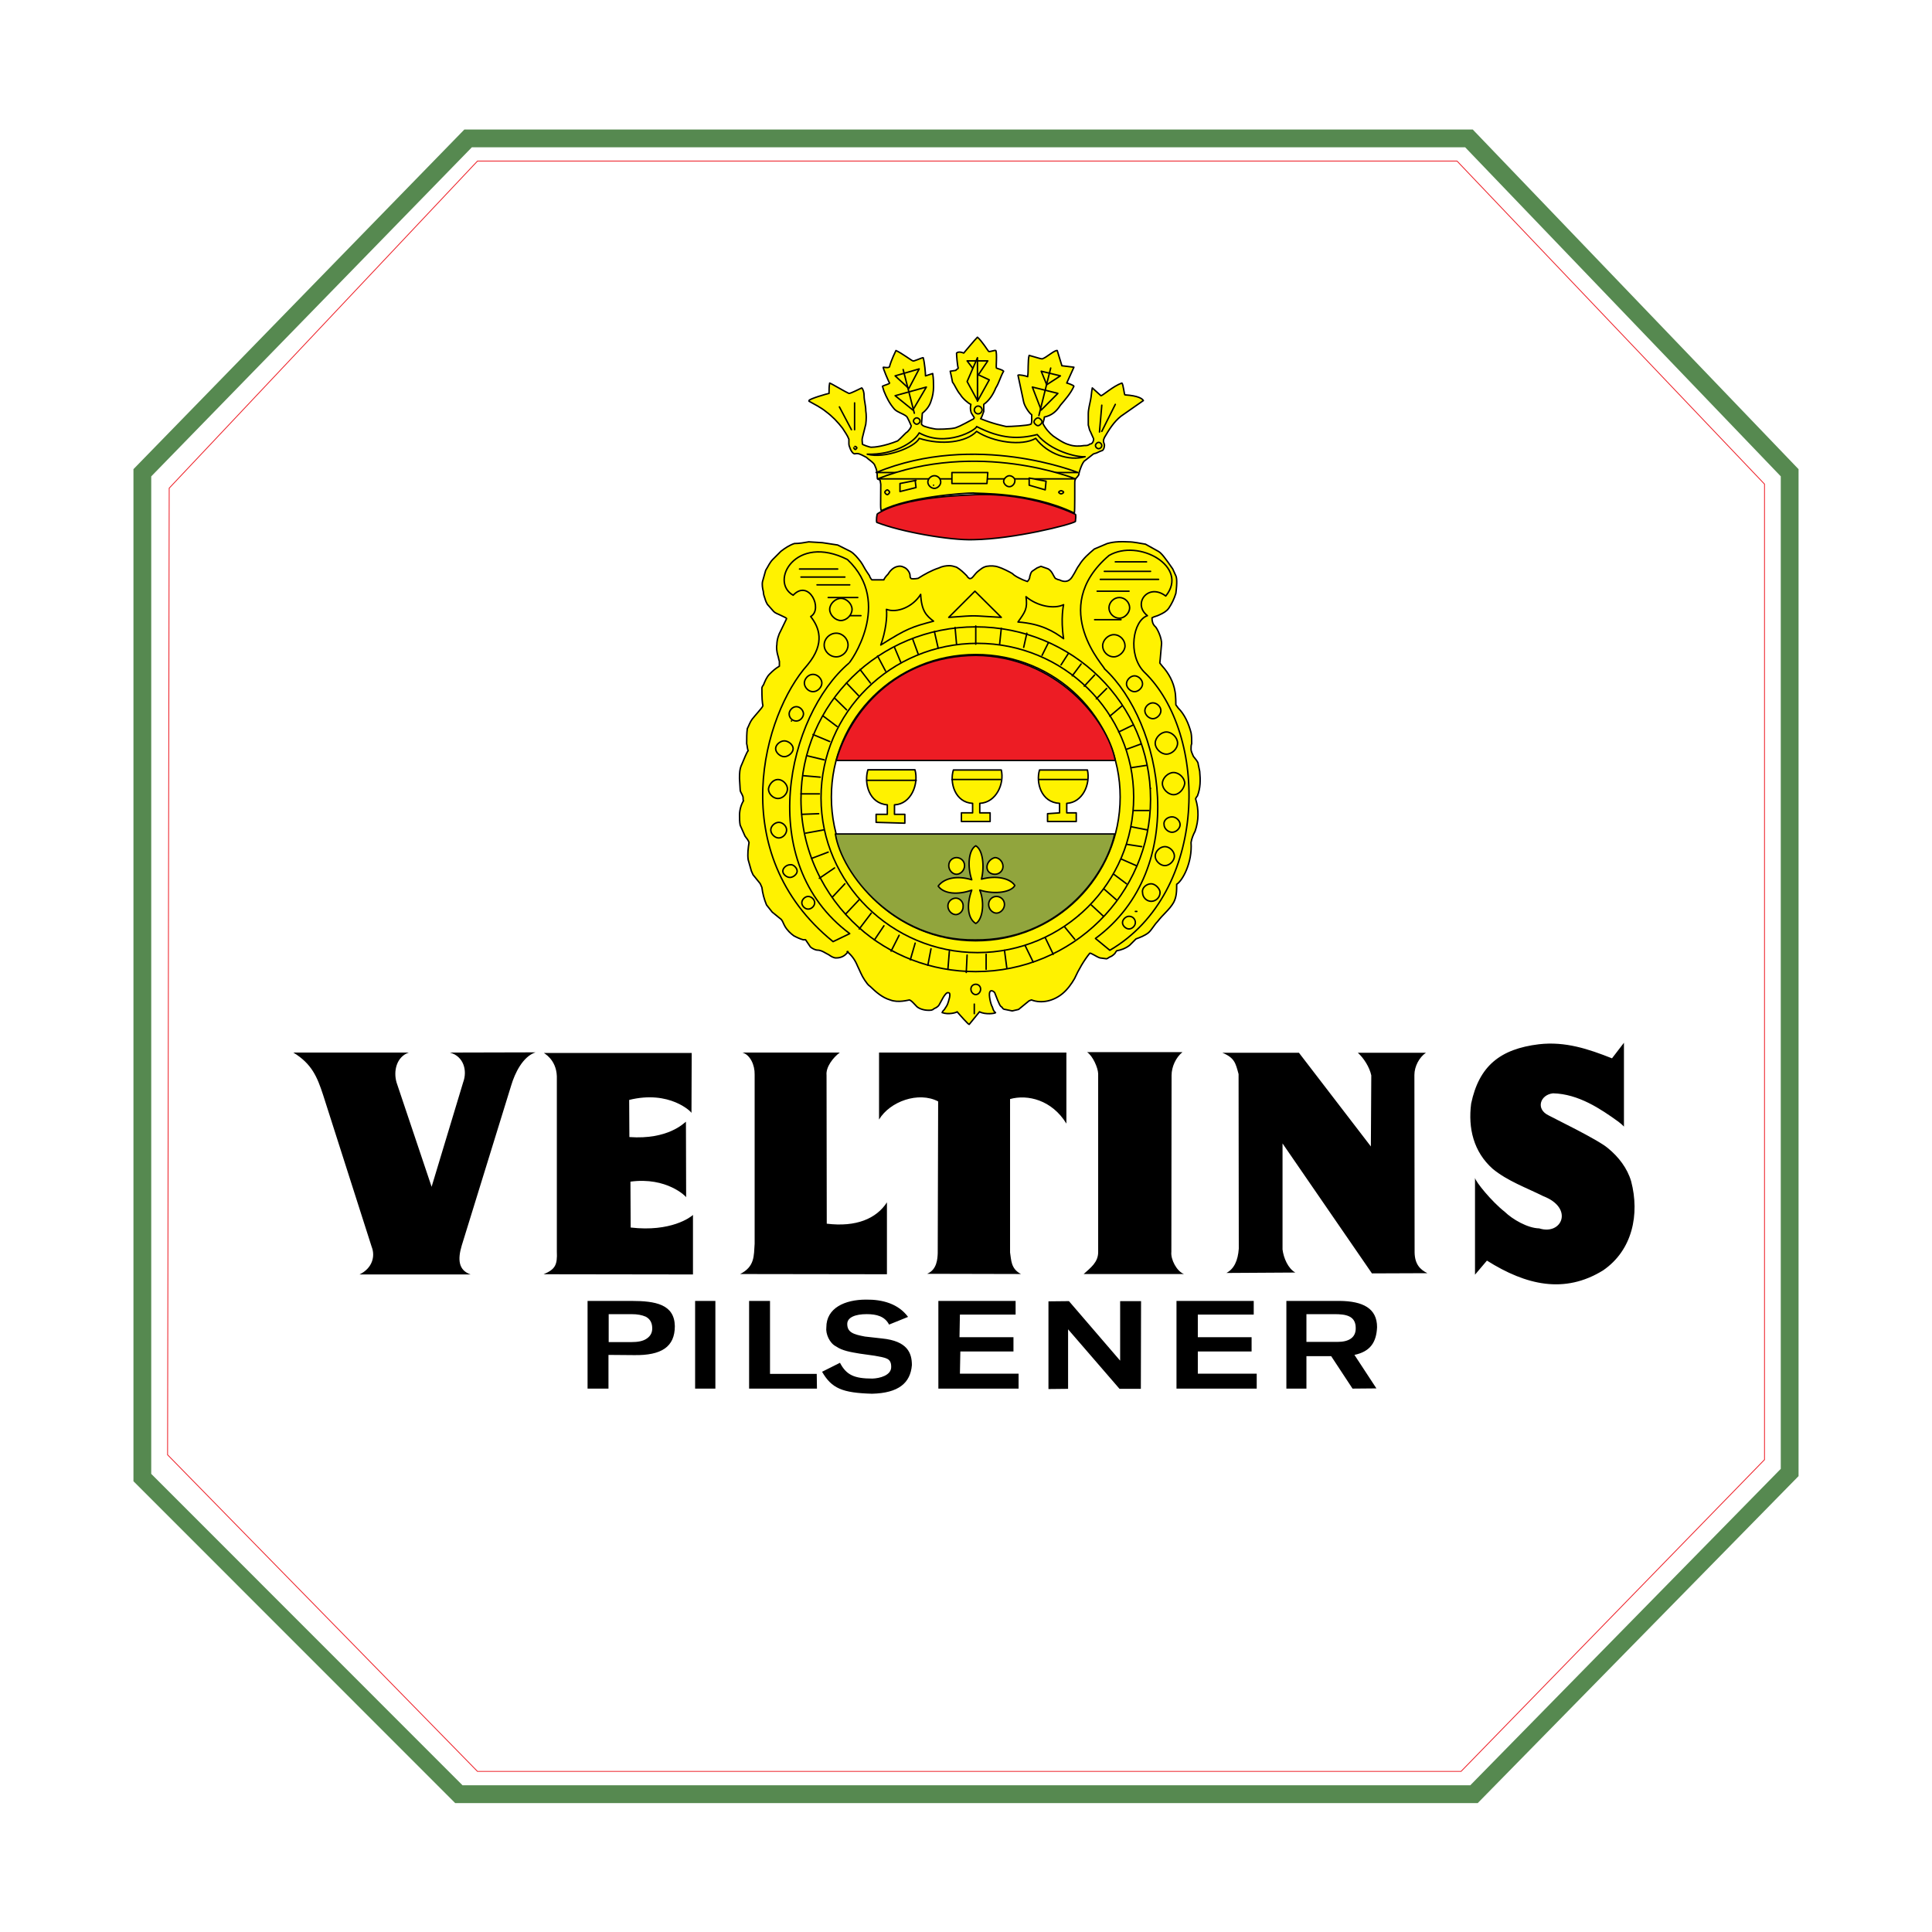 <?xml version="1.0" encoding="utf-8"?>
<!-- Generator: Adobe Illustrator 13.0.0, SVG Export Plug-In . SVG Version: 6.00 Build 14948)  -->
<!DOCTYPE svg PUBLIC "-//W3C//DTD SVG 1.0//EN" "http://www.w3.org/TR/2001/REC-SVG-20010904/DTD/svg10.dtd">
<svg version="1.0" id="Layer_1" xmlns="http://www.w3.org/2000/svg" xmlns:xlink="http://www.w3.org/1999/xlink" x="0px" y="0px"
	 width="192.756px" height="192.756px" viewBox="0 0 192.756 192.756" enable-background="new 0 0 192.756 192.756"
	 xml:space="preserve">
<g>
	<polygon fill-rule="evenodd" clip-rule="evenodd" fill="#FFFFFF" points="0,0 192.756,0 192.756,192.756 0,192.756 0,0 	"/>
	<polygon fill-rule="evenodd" clip-rule="evenodd" fill="#FFFFFF" points="43.422,8.504 149.334,8.504 184.252,43.422 
		184.252,149.334 149.334,184.252 43.422,184.252 8.504,149.334 8.504,43.422 43.422,8.504 	"/>
	
		<polygon fill-rule="evenodd" clip-rule="evenodd" fill="#FFFFFF" stroke="#568950" stroke-width="1.774" stroke-miterlimit="2.613" points="
		46.703,13.809 146.558,13.809 178.555,47.168 178.555,146.91 147.062,179.006 45.779,179.006 14.202,147.415 14.202,47.168 
		46.703,13.809 	"/>
	
		<polygon fill-rule="evenodd" clip-rule="evenodd" fill="#FFFFFF" stroke="#ED1C24" stroke-width="0.081" stroke-miterlimit="2.613" points="
		47.638,16.069 145.369,16.069 176.046,48.299 176.046,145.631 145.771,176.732 47.638,176.732 16.72,145.147 16.881,48.702 
		47.638,16.069 	"/>
	<path fill-rule="evenodd" clip-rule="evenodd" d="M60.708,138.543v-3.364l2.555,0.021c2.746,0.043,4.066-0.83,4.066-2.896
		c-0.042-2.171-1.916-2.512-4.343-2.512h-4.364v6.535v2.215H60.708L60.708,138.543z M60.729,133.901v-2.788h2.236
		c0.66,0,1.064,0.085,1.469,0.255c0.511,0.277,0.639,0.724,0.639,1.171c0,0.362-0.128,0.724-0.532,1.001
		c-0.383,0.276-0.916,0.361-1.575,0.361H60.729L60.729,133.901z M71.374,138.543v-6.536v-2.214h-2.022v6.535v2.215H71.374
		L71.374,138.543z M81.486,137.074h-4.662v-7.281h-2.086v6.535v2.215h6.77L81.486,137.074L81.486,137.074z M82.018,136.861
		c0.958,1.66,2.022,2.107,4.982,2.192c2.64-0.064,3.832-1.064,3.98-2.853c0-1.214-0.447-2.406-2.98-2.661l-1.703-0.191
		c-1.128-0.213-1.767-0.405-1.767-1.257c0-0.659,0.809-0.979,1.937-0.979c0.979,0,1.81,0.213,2.235,1.043l1.895-0.767
		c-0.979-1.319-2.555-1.745-4.194-1.725c-2.108,0-3.96,0.831-3.96,2.768c-0.085,0.639,0.32,1.575,0.958,1.895
		c0.639,0.447,1.49,0.575,2.363,0.724l1.511,0.213c1.128,0.213,1.639,0.234,1.639,1.107c0.021,0.852-1.149,1.149-1.873,1.171
		c-1.788,0-2.597-0.341-3.236-1.575L82.018,136.861L82.018,136.861z M125.383,137.053h-5.876v-2.215h5.365v-1.426h-5.365v-2.257
		h5.578v-1.362h-7.706v6.535v2.215h8.004V137.053L125.383,137.053z M101.625,137.053h-5.854l0.043-2.215h5.3v-1.426h-5.385
		l0.042-2.257h5.557v-1.362h-7.707v6.535v2.215h8.004V137.053L101.625,137.053z M113.823,138.563l0.021-8.749h-2.087v5.939
		l-5.108-5.939l-2.044,0.021v6.535v2.214l1.958-0.021v-5.938l5.131,5.938H113.823L113.823,138.563z M137.325,138.521l-2.192-3.343
		c1.618-0.341,2.192-1.298,2.257-2.767c0-1.874-1.405-2.598-3.747-2.619h-5.301v6.535v2.215h2.001v-3.236h2.47l2.129,3.236
		L137.325,138.521L137.325,138.521z M130.343,133.881v-2.768h2.789c1.128,0,2.129,0.148,2.129,1.384
		c0.021,0.979-0.724,1.384-1.81,1.384H130.343L130.343,133.881z M32.225,109.207l4.854,15.179c0.383,0.958,0.064,2.15-1.213,2.768
		h11.091c-1.235-0.426-1.298-1.512-0.894-2.874l4.939-15.987c0.362-1.214,1.149-2.874,2.427-3.3l-8.537,0.021
		c1.384,0.383,1.746,1.809,1.32,2.959l-3.151,10.432l-3.491-10.39c-0.341-1.128-0.021-2.575,1.213-3.001H29.266
		C31.118,106.142,31.65,107.462,32.225,109.207L32.225,109.207z M69.011,105.056H54.279c-0.085,0,1.213,0.575,1.277,2.32v17.479
		c0.064,1.362-0.17,1.788-1.32,2.277l14.902,0.021v-5.939c-0.213,0.213-2.192,1.725-6.216,1.256l-0.022-4.577
		c3.619-0.489,5.557,1.49,5.557,1.555l-0.021-7.536c-0.192,0.127-1.768,1.81-5.642,1.532l-0.021-3.704
		c4.023-1,6.216,1.192,6.216,1.299L69.011,105.056L69.011,105.056z M74.078,105.014c0.766,0.233,1.235,1.234,1.213,2.192v16.882
		c-0.085,1.213,0.021,2.277-1.448,3.023l14.647,0.021v-7.174c-1.043,1.617-3.066,2.49-6.004,2.129l-0.021-14.817
		c-0.085-0.809,0.66-1.767,1.32-2.256H74.078L74.078,105.014z M87.702,111.698c1.086-1.81,3.938-2.832,5.897-1.81l-0.042,15.136
		c-0.021,0.532-0.064,1.661-1.064,2.064l9.367,0.022c-1.022-0.533-0.958-1.405-1.086-2.15v-15.307
		c1.745-0.489,4.173,0.085,5.62,2.448v-7.089H87.702V111.698L87.702,111.698z M109.565,124.918c0,1.021-0.745,1.555-1.447,2.193
		h10.005c-0.724-0.277-1.341-1.47-1.256-2.215l0.021-17.605c0-0.852,0.426-1.788,1.086-2.32h-9.516
		c0.574,0.383,1.085,1.554,1.106,2.15V124.918L109.565,124.918z M121.955,105.034c1.235,0.512,1.32,1.044,1.618,2.129l0.021,17.414
		c-0.085,1.192-0.469,2.022-1.235,2.427l6.877-0.042c-0.725-0.404-1.171-1.448-1.277-2.3v-10.58l8.92,12.965l5.534-0.021
		c-0.744-0.362-1.256-0.915-1.277-2.064l-0.021-17.712c0-0.853,0.489-1.768,1.149-2.215h-6.791c0.596,0.533,1.171,1.448,1.341,2.257
		l-0.042,7.089l-7.175-9.346H121.955L121.955,105.034z M146.777,110.102c-0.318,2.448,0.234,4.811,2.15,6.514
		c1.469,1.214,3.385,1.895,5.045,2.726c3.088,1.191,1.853,3.938-0.404,3.214c-1.149-0.021-2.66-0.894-3.448-1.66
		c-1.277-1-2.917-3.002-2.959-3.385v9.665l1.191-1.405c3.918,2.47,7.749,3.342,11.581,0.979c2.959-2.022,3.662-5.62,2.811-8.878
		c-0.383-1.319-1.256-2.448-2.32-3.32c-1.022-0.873-5.535-3.045-5.897-3.257c-1.362-0.639-0.852-2.087,0.426-2.215
		c2.533,0.064,4.747,1.555,6.515,2.832c0.17,0.148,0.319,0.234,0.554,0.489v-8.366l-1.192,1.554
		c-2.363-0.937-4.662-1.703-7.281-1.405C149.673,104.651,147.565,106.354,146.777,110.102L146.777,110.102z"/>
	
		<path fill-rule="evenodd" clip-rule="evenodd" fill="#FFF200" stroke="#000000" stroke-width="0.146" stroke-linecap="round" stroke-linejoin="round" stroke-miterlimit="2.613" d="
		M110.471,54.228c0.084,0,0.632-0.253,2.063-0.168c0.632,0,1.285,0.168,1.748,0.231l1.285,0.716
		c0.315,0.169,0.716,0.716,1.432,1.749l0.316,0.695c0.084,0.169,0.147,0.632,0,1.748c-0.169,0.548-0.4,1.032-0.716,1.496
		c-0.232,0.316-0.569,0.484-0.885,0.632c-0.316,0.168-0.548,0.168-0.779,0.316c0,0.316,0.063,0.632,0.315,0.864
		c0.147,0.084,0.717,1.179,0.632,1.811l-0.084,0.948c0,0.084-0.084,0.885-0.084,0.885l0.253,0.316
		c0.632,0.695,1.116,1.58,1.264,2.527c0.084,0.379,0.084,1.264,0.084,1.327l0.231,0.316c0.632,0.632,1.032,1.516,1.285,2.464
		c0.063,0.315,0.063,0.695,0.063,1.095c-0.063,0.169-0.063,0.316-0.063,0.548c0,0.253,0.147,0.484,0.231,0.716
		c0.084,0.084,0.231,0.316,0.315,0.4c0.085,0.147,0.169,0.231,0.169,0.4l0.147,0.695c0.084,0.885,0.084,1.664-0.231,2.464
		c-0.085,0.063-0.085,0.147-0.169,0.232v0.084c0.316,1.011,0.316,2.127-0.062,3.202c-0.169,0.316-0.337,0.716-0.4,1.116
		c0.147,2.043-0.885,3.854-1.433,4.17c0,0.632,0,1.264-0.315,1.832c-0.4,0.695-1.054,1.18-1.602,1.896
		c-0.315,0.316-0.547,0.78-0.884,1.096c-0.4,0.315-0.864,0.484-1.264,0.632l-0.632,0.632c-0.4,0.316-0.885,0.484-1.285,0.547
		c-0.147,0.168-0.147,0.253-0.231,0.316c-0.169,0.168-0.316,0.253-0.484,0.316c-0.147,0.084-0.231,0.168-0.316,0.168l-0.632-0.084
		c-0.315-0.084-0.947-0.548-1.031-0.463c-0.569,0.695-1.117,1.643-1.517,2.527c-0.316,0.548-0.717,1.096-1.201,1.496
		c-0.863,0.716-2.063,1.031-3.096,0.631l-0.231,0.085l-1.054,0.863l-0.632,0.147l-0.716-0.147c-0.147,0-0.231-0.084-0.316-0.231
		c-0.168-0.085-0.231-0.169-0.716-1.433c-0.084-0.147-0.4-0.315-0.484-0.084c-0.147,0.253,0.084,1.264,0.253,1.517
		c0.063,0.231,0.147,0.463,0.315,0.548c0,0.084-1.031,0.231-1.601-0.085l-1.032,1.264c-0.084,0-0.864-0.863-1.201-1.264
		c-0.063,0.085-0.864,0.316-1.496,0.085c0.063-0.169,0.147-0.232,0.232-0.316c0.084-0.169,0.231-0.316,0.316-0.548
		c0.084-0.253,0.4-1.116,0.084-1.116c-0.315-0.147-0.8,1.032-0.969,1.264c-0.063,0.084-0.231,0.231-0.463,0.316
		c-0.168,0.168-0.316,0.168-0.568,0.168c-0.463,0-1.032-0.168-1.264-0.484c-0.231-0.231-0.4-0.463-0.631-0.548
		c-0.084,0-1.117,0.316-1.917,0c-0.8-0.231-1.432-0.8-2.001-1.348c-0.231-0.147-0.379-0.4-0.547-0.632
		c-0.316-0.464-0.484-0.948-0.716-1.411c-0.231-0.568-0.547-1.032-1.032-1.432h0.085c-0.4,0.632-1.032,0.632-1.201,0.632
		c-0.231,0-0.484-0.147-0.716-0.316c-0.316-0.147-0.716-0.463-1.116-0.463c-0.231,0-0.548-0.168-0.716-0.316l-0.484-0.716
		c-0.063,0-0.147,0-0.232,0c-0.315-0.084-0.632-0.231-0.947-0.4c-0.316-0.231-0.653-0.547-0.885-0.948
		c-0.147-0.231-0.231-0.631-0.484-0.779l-0.779-0.632l-0.569-0.716c-0.232-0.547-0.4-1.179-0.463-1.748l-0.168-0.379l-0.716-0.885
		l-0.168-0.379l-0.316-1.116c-0.084-0.547,0-1.179,0.084-1.727c-0.084-0.252-0.232-0.4-0.4-0.632
		c-0.147-0.316-0.315-0.716-0.484-1.095c-0.063-0.316-0.063-0.632-0.063-1.011c0-0.485,0.147-1.032,0.4-1.433
		c-0.084,0,0-0.316-0.084-0.463c-0.084-0.252-0.253-0.4-0.253-0.632L73.78,77.67c0-0.463,0-0.948,0.232-1.411
		c0.168-0.4,0.547-1.348,0.631-1.348c-0.084-0.232-0.084-0.484-0.147-0.716c0-0.547,0-1.032,0.063-1.495
		c0.168-0.316,0.252-0.632,0.484-0.948c0.316-0.4,1.032-1.179,1.032-1.264c0.084-0.084,0-0.232,0-0.316
		c-0.063-0.4-0.063-1.348-0.063-1.496c0-0.084,0.063-0.252,0.147-0.316c0.168-0.4,0.316-0.8,0.632-1.116s0.569-0.547,0.969-0.779
		c0-0.168,0-0.4,0-0.484c-0.084-0.232-0.084-0.4-0.168-0.632c-0.084-0.316-0.147-0.716-0.084-1.032c0-0.463,0.168-1.011,0.4-1.411
		l0.569-1.179c0-0.084-0.253-0.168-0.716-0.4c-0.168-0.084-0.4-0.147-0.568-0.316l-0.632-0.716
		c-0.084-0.147-0.169-0.316-0.232-0.548c-0.084-0.231-0.168-0.463-0.168-0.716c-0.084-0.316-0.147-0.695-0.084-1.011l0.315-1.117
		c0.253-0.4,0.4-0.779,0.716-1.095l0.8-0.801c0.4-0.315,0.885-0.632,1.348-0.779c0.484,0,0.969-0.084,1.432-0.168l1.369,0.084
		l1.517,0.231l1.264,0.632c0.4,0.232,0.716,0.632,1.032,1.032c0.232,0.316,0.4,0.716,0.632,1.032
		c0.084,0.147,0.168,0.231,0.252,0.379c0,0.084,0.147,0.316,0.232,0.4c0.947,0,1.116,0,1.2,0c0-0.084,0.232-0.4,0.4-0.548
		c0.147-0.231,0.463-0.716,1.032-0.8c0.316-0.063,0.548,0.084,0.716,0.168c0.316,0.231,0.463,0.548,0.463,0.779
		c0,0.084,0,0.169,0.084,0.253c0,0.063,0.4,0.063,0.716,0c0.632-0.4,1.348-0.801,2.064-1.032c0.337-0.168,0.716-0.231,1.053-0.231
		c0.232,0,0.463,0.063,0.716,0.147c0.4,0.231,0.716,0.548,1.032,0.863c0.084,0.169,0.147,0.169,0.232,0.253
		c0.084,0.063,0.231,0,0.316-0.084c0.168-0.169,0.316-0.4,0.484-0.548c0.315-0.253,0.548-0.484,0.947-0.569
		c0.4-0.063,0.801-0.063,1.201,0.084c0.315,0.084,1.116,0.484,1.348,0.632c0.231,0.231,0.569,0.4,0.885,0.547
		c0.147,0.084,0.4,0.168,0.632,0.253c0.231-0.253,0.231-0.4,0.231-0.484c0.085-0.232,0.085-0.4,0.253-0.547l0.464-0.316l0.399-0.168
		c0.253,0.084,0.485,0.168,0.717,0.253c0.399,0.232,0.484,0.632,0.716,0.948c0.169,0.063,0.253,0.147,0.4,0.147
		c0.947,0.484,1.285-0.316,1.348-0.4c0.253-0.379,0.4-0.779,0.653-1.095c0.379-0.632,0.947-1.116,1.495-1.58L110.471,54.228
		L110.471,54.228z"/>
	
		<path fill-rule="evenodd" clip-rule="evenodd" fill="#FFF200" stroke="#000000" stroke-width="0.146" stroke-linecap="round" stroke-linejoin="round" stroke-miterlimit="2.613" d="
		M109.294,93.63c9.541-7.035,6.677-21.609,0.885-26.917c0.231,0-5.749-5.982,0.464-11.29c2.948-1.727,8.046,1.117,5.665,4.044
		c-1.769-1.348-3.349,0.779-1.832,1.959c-1.433,0.484-2.001,3.875-0.337,5.603c6.466,6.171,6.466,22.01-3.412,27.781L109.294,93.63z
		"/>
	
		<path fill-rule="evenodd" clip-rule="evenodd" fill="#FFF200" stroke="#000000" stroke-width="0.146" stroke-linecap="round" stroke-linejoin="round" stroke-miterlimit="2.613" d="
		M117.087,77.075c0.569,0,1.116,0.548,1.116,1.095c-0.084,0.548-0.547,1.116-1.116,1.116c-0.547,0-1.116-0.568-1.116-1.116
		C115.971,77.623,116.54,77.075,117.087,77.075L117.087,77.075z"/>
	
		<path fill-rule="evenodd" clip-rule="evenodd" fill="#FFF200" stroke="#000000" stroke-width="0.146" stroke-linecap="round" stroke-linejoin="round" stroke-miterlimit="2.613" d="
		M116.939,81.498c0.4,0,0.801,0.379,0.801,0.779c0,0.379-0.4,0.758-0.801,0.758c-0.399,0-0.8-0.379-0.8-0.758
		C116.055,81.877,116.455,81.498,116.939,81.498L116.939,81.498z"/>
	
		<path fill-rule="evenodd" clip-rule="evenodd" fill="#FFF200" stroke="#000000" stroke-width="0.146" stroke-linecap="round" stroke-linejoin="round" stroke-miterlimit="2.613" d="
		M116.371,73.031c0.568,0,1.116,0.569,1.116,1.116c0,0.548-0.548,1.095-1.116,1.095c-0.548,0-1.116-0.547-1.116-1.095
		C115.255,73.6,115.823,73.031,116.371,73.031L116.371,73.031z"/>
	
		<path fill-rule="evenodd" clip-rule="evenodd" fill="#FFF200" stroke="#000000" stroke-width="0.146" stroke-linecap="round" stroke-linejoin="round" stroke-miterlimit="2.613" d="
		M116.224,84.468c0.464,0,0.948,0.463,0.948,0.947c0,0.464-0.484,0.948-0.948,0.948c-0.484,0-0.969-0.484-0.969-0.948
		C115.255,84.931,115.739,84.468,116.224,84.468L116.224,84.468z"/>
	
		<path fill-rule="evenodd" clip-rule="evenodd" fill="#FFF200" stroke="#000000" stroke-width="0.146" stroke-linecap="round" stroke-linejoin="round" stroke-miterlimit="2.613" d="
		M115.023,70.125c0.4,0,0.8,0.379,0.8,0.779c0,0.4-0.399,0.8-0.8,0.8s-0.801-0.4-0.801-0.8
		C114.223,70.504,114.623,70.125,115.023,70.125L115.023,70.125z"/>
	
		<path fill-rule="evenodd" clip-rule="evenodd" fill="#FFF200" stroke="#000000" stroke-width="0.146" stroke-linecap="round" stroke-linejoin="round" stroke-miterlimit="2.613" d="
		M114.854,88.175c0.4,0,0.885,0.484,0.885,0.864c0,0.484-0.4,0.885-0.885,0.885c-0.463,0-0.863-0.4-0.863-0.885
		C113.907,88.575,114.392,88.175,114.854,88.175L114.854,88.175z"/>
	
		<path fill-rule="evenodd" clip-rule="evenodd" fill="#FFF200" stroke="#000000" stroke-width="0.146" stroke-linecap="round" stroke-linejoin="round" stroke-miterlimit="2.613" d="
		M109.778,57.804h5.813H109.778z"/>
	
		<path fill-rule="evenodd" clip-rule="evenodd" fill="#FFF200" stroke="#000000" stroke-width="0.146" stroke-linecap="round" stroke-linejoin="round" stroke-miterlimit="2.613" d="
		M113.043,78.655h1.748H113.043z"/>
	
		<path fill-rule="evenodd" clip-rule="evenodd" fill="#FFF200" stroke="#000000" stroke-width="0.146" stroke-linecap="round" stroke-linejoin="round" stroke-miterlimit="2.613" d="
		M97.352,62.542c-9.625,0-17.439,7.646-17.439,17.208c0,5.034,2.232,9.604,5.75,12.764c3.096,2.78,7.225,4.423,11.689,4.423
		c9.625,0,17.439-7.73,17.439-17.187C114.791,70.188,106.978,62.542,97.352,62.542L97.352,62.542z"/>
	
		<path fill-rule="evenodd" clip-rule="evenodd" fill="#FFF200" stroke="#000000" stroke-width="0.146" stroke-linecap="round" stroke-linejoin="round" stroke-miterlimit="2.613" d="
		M110.179,57.003h4.612H110.179z"/>
	
		<path fill-rule="evenodd" clip-rule="evenodd" fill="#FFF200" stroke="#000000" stroke-width="0.146" stroke-linecap="round" stroke-linejoin="round" stroke-miterlimit="2.613" d="
		M113.043,80.866h1.58H113.043z"/>
	
		<path fill-rule="evenodd" clip-rule="evenodd" fill="#FFF200" stroke="#000000" stroke-width="0.146" stroke-linecap="round" stroke-linejoin="round" stroke-miterlimit="2.613" d="
		M112.875,82.488l1.601,0.316L112.875,82.488z"/>
	
		<path fill-rule="evenodd" clip-rule="evenodd" fill="#FFF200" stroke="#000000" stroke-width="0.146" stroke-linecap="round" stroke-linejoin="round" stroke-miterlimit="2.613" d="
		M111.274,56.055h3.117H111.274z"/>
	
		<path fill-rule="evenodd" clip-rule="evenodd" fill="#FFF200" stroke="#000000" stroke-width="0.146" stroke-linecap="round" stroke-linejoin="round" stroke-miterlimit="2.613" d="
		M112.875,76.591l1.517-0.232L112.875,76.591z"/>
	
		<path fill-rule="evenodd" clip-rule="evenodd" fill="#FFF200" stroke="#000000" stroke-width="0.146" stroke-linecap="round" stroke-linejoin="round" stroke-miterlimit="2.613" d="
		M88.759,38.216c-0.084-0.084-0.716-1.58-0.632-1.58c0.063,0,0.463,0.084,0.547,0c0.084,0,0.084-0.084,0.084-0.084
		c0-0.063,0.232-0.779,0.632-1.58c0.569,0.253,1.601,1.032,1.685,1.032c0.063,0.084,0.863-0.316,1.032-0.316
		c0.147,0.484,0.231,1.58,0.231,1.812l0.716-0.232c0.084,0.484,0.084,0.948,0.084,1.348c0,0.463-0.084,0.947-0.253,1.411
		c-0.147,0.484-0.463,0.884-0.864,1.2l-0.084,1.095c0.169,0.232,0.4,0.232,0.632,0.316c0.253,0.084,0.4,0.084,0.653,0.147
		c0.231,0.084,1.664,0,1.896-0.063c0.252,0,0.885-0.316,1.917-0.885c0.083,0,0.083-0.063,0.168-0.147
		c0-0.084-0.337-0.463-0.337-0.632c-0.063-0.232-0.063-0.463,0-0.716c-0.231-0.063-0.863-0.631-1.032-0.947
		c-0.4-0.464-0.548-0.948-0.8-1.264c-0.063-0.379-0.147-0.695-0.232-1.096l0.568-0.084c0-0.084,0.232-0.147,0.232-0.231
		c-0.084-0.232-0.168-1.264-0.168-1.496c0.084-0.084,0.316-0.168,0.716,0c0.084-0.084,1.116-1.348,1.369-1.58
		c0.4,0.316,1.032,1.327,1.116,1.412c0.063,0.084,0.632-0.148,0.717-0.084c0.147,0.316,0,1.664,0.062,1.749
		c0.169,0.084,0.569,0.147,0.717,0.315c-0.316,0.548-0.464,1.18-0.779,1.664c-0.253,0.632-0.653,1.264-1.201,1.643v0.716
		c-0.084,0.168-0.168,0.548-0.315,0.716c1.348,0.547,2.232,0.695,2.549,0.779c0.463,0,2.147-0.084,2.464-0.232
		c0.084-0.084,0.084-0.316,0.084-0.4v-0.548c-0.253-0.147-0.716-0.863-0.8-1.264l-0.569-2.675c0.085-0.084,0.801,0.063,0.969,0.147
		V37.5c0.084-0.316,0-1.643,0.147-2.043c1.116,0.316,1.285,0.4,1.369,0.316c0.316-0.084,1.18-0.864,1.433-0.8l0.463,1.517l1.2,0.147
		l-0.716,1.58c0.084,0,0.716,0.231,0.716,0.316c-0.315,0.716-0.884,1.348-1.348,1.896c-0.4,0.632-0.885,1.032-1.601,1.18
		c0,0.168-0.084,0.4-0.147,0.632c0.231,0.484,0.632,0.948,1.032,1.264c0.463,0.316,1.032,0.716,1.579,0.863
		c0.484,0.168,1.032,0.168,1.517,0.084c0.232,0,0.4,0,0.548-0.147c0.169,0,0.253-0.084,0.337-0.253c0.063-0.147,0.063-0.316,0-0.379
		c-0.084-0.168-0.168-0.4-0.253-0.569c-0.147-0.231-0.147-0.463-0.231-0.695c0-0.4,0-0.716,0-1.116c0-0.464,0.147-0.948,0.231-1.411
		c0.085-0.4,0.085-0.801,0.169-1.18l0.863,0.779c0.169,0,1.2-0.948,2.085-1.264c0.147,0.084,0.231,1.18,0.316,1.18
		c1.348,0.084,1.748,0.4,1.832,0.568l-2.232,1.559c-0.716,0.568-1.2,1.348-1.664,2.148c0,0.063-0.084,0.147-0.084,0.316
		c0,0.231,0.147,0.316,0.084,0.547c0,0.147-0.084,0.316-0.168,0.4c-0.169,0.063-0.4,0.147-0.548,0.232
		c-0.169,0.084-0.337,0.084-0.4,0.147l-0.801,0.631c-0.252,0.084-0.631,1.201-0.631,1.432c-0.085,0.147-0.169,0.232-0.253,0.316
		c-0.147,0.147-0.147,0.316-0.147,0.547c0,2.443,0,3.159-0.085,2.928c-4.465-2.127-9.709-1.896-10.025-1.98
		c-1.032,0-6.529,0.4-9.162,1.748c-0.147,0.063-0.084-0.8-0.084-2.611l-0.063-0.4c-0.084-0.084-0.168-0.084-0.253-0.147
		c-0.084-0.253,0-0.484-0.084-0.716c0-0.232-0.147-0.485-0.232-0.716c-0.231-0.316-0.547-0.463-0.8-0.716
		c-0.316-0.147-0.632-0.379-0.948-0.379c-0.168,0-0.231,0.063-0.316,0c-0.168-0.084-0.316-0.4-0.316-0.4
		c-0.084-0.231-0.168-0.4-0.168-0.547v-0.484c-0.147-0.4-0.4-0.716-0.632-1.095c-0.484-0.632-1.032-1.201-1.664-1.664
		c-0.484-0.4-1.116-0.716-1.685-1.032v-0.063c0-0.168,1.917-0.716,2.001-0.716c0-0.4,0-0.716,0.063-1.032
		c0.084,0,1.685,0.948,1.917,1.032c0.084,0,0.168,0,1.285-0.548c0.147,0.147,0.232,0.463,0.232,0.779
		c0,0.484,0.168,0.948,0.168,1.496c0.063,0.4,0.063,0.863,0,1.348l-0.337,1.348c-0.063,0.232,0,0.379,0,0.632
		c0,0.063,0.716,0.316,0.884,0.316c0.316,0,1.264-0.084,2.633-0.632c0.316-0.253,0.864-0.885,0.948-0.885c0,0,0.4-0.379,0.4-0.632
		c0,0-0.4-0.948-0.484-0.948c-0.4-0.295-0.864-0.379-1.18-0.695c-0.484-0.547-0.8-1.179-1.053-1.811l-0.147-0.484
		C88.19,38.447,88.759,38.3,88.759,38.216L88.759,38.216z"/>
	
		<path fill-rule="evenodd" clip-rule="evenodd" fill="#FFF200" stroke="#000000" stroke-width="0.146" stroke-linecap="round" stroke-linejoin="round" stroke-miterlimit="2.613" d="
		M113.19,67.429c0.4,0,0.801,0.4,0.801,0.801c0,0.379-0.4,0.779-0.801,0.779c-0.399,0-0.8-0.4-0.8-0.779
		C112.391,67.829,112.791,67.429,113.19,67.429L113.19,67.429z"/>
	
		<path fill-rule="evenodd" clip-rule="evenodd" fill="#FFF200" stroke="#000000" stroke-width="0.146" stroke-linecap="round" stroke-linejoin="round" stroke-miterlimit="2.613" d="
		M112.391,84.236l1.517,0.232L112.391,84.236z"/>
	
		<path fill-rule="evenodd" clip-rule="evenodd" fill="#FFF200" stroke="#000000" stroke-width="0.146" stroke-linecap="round" stroke-linejoin="round" stroke-miterlimit="2.613" d="
		M112.327,74.78l1.495-0.548L112.327,74.78z"/>
	
		<polygon fill-rule="evenodd" clip-rule="evenodd" fill="#FFF200" stroke="#000000" stroke-width="0.146" stroke-linecap="round" stroke-linejoin="round" stroke-miterlimit="2.613" points="
		113.359,90.934 113.423,90.934 113.359,90.934 113.275,90.934 113.359,90.934 	"/>
	
		<path fill-rule="evenodd" clip-rule="evenodd" fill="#FFF200" stroke="#000000" stroke-width="0.146" stroke-linecap="round" stroke-linejoin="round" stroke-miterlimit="2.613" d="
		M111.927,85.732l1.433,0.632L111.927,85.732z"/>
	
		<path fill-rule="evenodd" clip-rule="evenodd" fill="#FFF200" stroke="#000000" stroke-width="0.146" stroke-linecap="round" stroke-linejoin="round" stroke-miterlimit="2.613" d="
		M112.644,91.418c0.399,0,0.632,0.316,0.632,0.632c0,0.315-0.316,0.631-0.632,0.631c-0.316,0-0.653-0.316-0.653-0.631
		C111.99,91.734,112.327,91.418,112.644,91.418L112.644,91.418z"/>
	
		<path fill-rule="evenodd" clip-rule="evenodd" fill="#FFF200" stroke="#000000" stroke-width="0.146" stroke-linecap="round" stroke-linejoin="round" stroke-miterlimit="2.613" d="
		M97.521,64.186c8.594,0,15.586,6.887,15.586,15.333c0,8.572-6.992,15.522-15.586,15.522c-8.53,0-15.607-6.95-15.607-15.438
		C81.914,71.073,88.906,64.186,97.521,64.186L97.521,64.186z"/>
	
		<path fill-rule="evenodd" clip-rule="evenodd" fill="#FFF200" stroke="#000000" stroke-width="0.146" stroke-linecap="round" stroke-linejoin="round" stroke-miterlimit="2.613" d="
		M111.611,73.031l1.432-0.695L111.611,73.031z"/>
	
		<path fill-rule="evenodd" clip-rule="evenodd" fill="#FFF200" stroke="#000000" stroke-width="0.146" stroke-linecap="round" stroke-linejoin="round" stroke-miterlimit="2.613" d="
		M111.675,59.615c0.568,0,1.031,0.484,1.031,1.032c0,0.463-0.463,1.032-1.031,1.032c-0.548,0-1.032-0.485-1.032-1.032
		C110.643,60.099,111.127,59.615,111.675,59.615L111.675,59.615z"/>
	
		<path fill-rule="evenodd" clip-rule="evenodd" fill="#FFF200" stroke="#000000" stroke-width="0.146" stroke-linecap="round" stroke-linejoin="round" stroke-miterlimit="2.613" d="
		M109.463,58.983h3.181H109.463z"/>
	
		<path fill-rule="evenodd" clip-rule="evenodd" fill="#FFF200" stroke="#000000" stroke-width="0.146" stroke-linecap="round" stroke-linejoin="round" stroke-miterlimit="2.613" d="
		M111.127,87.227l1.264,0.948L111.127,87.227z"/>
	
		<path fill-rule="evenodd" clip-rule="evenodd" fill="#FFF200" stroke="#000000" stroke-width="0.146" stroke-linecap="round" stroke-linejoin="round" stroke-miterlimit="2.613" d="
		M111.127,63.322c0.632,0,1.116,0.547,1.116,1.116c0,0.547-0.568,1.095-1.116,1.095c-0.632,0-1.116-0.548-1.116-1.095
		C110.011,63.869,110.558,63.322,111.127,63.322L111.127,63.322z"/>
	
		<path fill-rule="evenodd" clip-rule="evenodd" fill="#FFF200" stroke="#000000" stroke-width="0.146" stroke-linecap="round" stroke-linejoin="round" stroke-miterlimit="2.613" d="
		M110.727,71.452l1.2-1.011L110.727,71.452z"/>
	
		<path fill-rule="evenodd" clip-rule="evenodd" fill="#FFF200" stroke="#000000" stroke-width="0.146" stroke-linecap="round" stroke-linejoin="round" stroke-miterlimit="2.613" d="
		M109.21,61.826h2.633H109.21z"/>
	
		<path fill-rule="evenodd" clip-rule="evenodd" fill="#FFFFFF" stroke="#000000" stroke-width="0.146" stroke-linecap="round" stroke-linejoin="round" stroke-miterlimit="2.613" d="
		M97.352,65.302c-7.961,0-14.406,6.318-14.406,14.217c0,7.94,6.445,14.343,14.406,14.343s14.407-6.402,14.407-14.343
		C111.759,71.62,105.313,65.302,97.352,65.302L97.352,65.302z"/>
	
		<path fill-rule="evenodd" clip-rule="evenodd" fill="#FFF200" stroke="#000000" stroke-width="0.146" stroke-linecap="round" stroke-linejoin="round" stroke-miterlimit="2.613" d="
		M110.179,88.723l1.18,1.032L110.179,88.723z"/>
	
		<path fill-rule="evenodd" clip-rule="evenodd" fill="#FFF200" stroke="#000000" stroke-width="0.146" stroke-linecap="round" stroke-linejoin="round" stroke-miterlimit="2.613" d="
		M109.926,43.039l1.349-2.696L109.926,43.039z"/>
	
		<path fill-rule="evenodd" clip-rule="evenodd" fill="#FFF200" stroke="#000000" stroke-width="0.146" stroke-linecap="round" stroke-linejoin="round" stroke-miterlimit="2.613" d="
		M109.379,69.725l1.031-1.032L109.379,69.725z"/>
	
		<path fill-rule="evenodd" clip-rule="evenodd" fill="#FFF200" stroke="#000000" stroke-width="0.146" stroke-linecap="round" stroke-linejoin="round" stroke-miterlimit="2.613" d="
		M108.895,90.302l1.2,1.116L108.895,90.302z"/>
	
		<path fill-rule="evenodd" clip-rule="evenodd" fill="#FFF200" stroke="#000000" stroke-width="0.146" stroke-linecap="round" stroke-linejoin="round" stroke-miterlimit="2.613" d="
		M109.61,44.134c0.168,0,0.315,0.168,0.315,0.316c0,0.168-0.147,0.316-0.315,0.316c-0.147,0-0.316-0.147-0.316-0.316
		C109.294,44.303,109.463,44.134,109.61,44.134L109.61,44.134z"/>
	
		<path fill-rule="evenodd" clip-rule="evenodd" fill="#FFF200" stroke="#000000" stroke-width="0.146" stroke-linecap="round" stroke-linejoin="round" stroke-miterlimit="2.613" d="
		M109.926,40.427l-0.231,2.675L109.926,40.427z"/>
	
		<path fill-rule="evenodd" clip-rule="evenodd" fill="#FFF200" stroke="#000000" stroke-width="0.146" stroke-linecap="round" stroke-linejoin="round" stroke-miterlimit="2.613" d="
		M108.178,68.461l1.032-1.116L108.178,68.461z"/>
	
		<path fill-rule="evenodd" clip-rule="evenodd" fill="#FFF200" stroke="#000000" stroke-width="0.146" stroke-linecap="round" stroke-linejoin="round" stroke-miterlimit="2.613" d="
		M106.43,80.15v0.948h0.948v0.864h-2.864v-0.78l1.2-0.084V80.15c-1.832-0.084-2.38-2.064-2.001-3.328h4.781
		C108.81,78.254,108.01,80.066,106.43,80.15L106.43,80.15z"/>
	
		<path fill-rule="evenodd" clip-rule="evenodd" fill="#FFF200" stroke="#000000" stroke-width="0.146" stroke-linecap="round" stroke-linejoin="round" stroke-miterlimit="2.613" d="
		M103.649,77.771h4.845H103.649z"/>
	
		<path fill-rule="evenodd" clip-rule="evenodd" fill="#FFF200" stroke="#000000" stroke-width="0.146" stroke-linecap="round" stroke-linejoin="round" stroke-miterlimit="2.613" d="
		M91.708,43.734c2.232,0.716,4.697,0.4,5.729-0.695c1.664,1.095,4.528,1.495,5.897,0.695c1.18,1.58,3.327,2.296,4.928,1.833
		c-0.884,0.063-3.433-0.569-4.78-2.211c-1.832,0.463-3.581,0.463-6.045-0.8c0,0.316-3.033,2.127-5.729,0.632
		c-0.568,1.032-2.633,2.211-5.181,2.127C88.274,45.798,91.307,44.619,91.708,43.734L91.708,43.734z"/>
	
		<path fill-rule="evenodd" clip-rule="evenodd" fill="#FFF200" stroke="#000000" stroke-width="0.146" stroke-linecap="round" stroke-linejoin="round" stroke-miterlimit="2.613" d="
		M106.978,67.429l0.885-1.179L106.978,67.429z"/>
	
		<path fill-rule="evenodd" clip-rule="evenodd" fill="#FFF200" stroke="#000000" stroke-width="0.146" stroke-linecap="round" stroke-linejoin="round" stroke-miterlimit="2.613" d="
		M107.631,91.334L107.631,91.334L107.631,91.334z"/>
	
		<path fill-rule="evenodd" clip-rule="evenodd" fill="#FFF200" stroke="#000000" stroke-width="0.146" stroke-linecap="round" stroke-linejoin="round" stroke-miterlimit="2.613" d="
		M87.411,47.146c9.941-4.107,20.135,0,20.135,0H87.411z"/>
	
		<path fill-rule="evenodd" clip-rule="evenodd" fill="#FFF200" stroke="#000000" stroke-width="0.146" stroke-linecap="round" stroke-linejoin="round" stroke-miterlimit="2.613" d="
		M87.558,47.778c10.026-3.959,19.736,0,19.736,0H87.558z"/>
	
		<path fill-rule="evenodd" clip-rule="evenodd" fill="#FFF200" stroke="#000000" stroke-width="0.146" stroke-linecap="round" stroke-linejoin="round" stroke-miterlimit="2.613" d="
		M106.198,92.451l1.032,1.264L106.198,92.451z"/>
	
		<path fill-rule="evenodd" clip-rule="evenodd" fill="#ED1C24" stroke="#000000" stroke-width="0.146" stroke-linecap="round" stroke-linejoin="round" stroke-miterlimit="2.613" d="
		M87.874,51.632c9.646,3.328,18.956,0,18.872,0C106.746,51.632,97.521,54.96,87.874,51.632L87.874,51.632z"/>
	
		<path fill-rule="evenodd" clip-rule="evenodd" fill="#FFF200" stroke="#000000" stroke-width="0.146" stroke-linecap="round" stroke-linejoin="round" stroke-miterlimit="2.613" d="
		M106.577,65.217l-0.716,1.117L106.577,65.217z"/>
	
		<path fill-rule="evenodd" clip-rule="evenodd" fill="#FFF200" stroke="#000000" stroke-width="0.146" stroke-linecap="round" stroke-linejoin="round" stroke-miterlimit="2.613" d="
		M106.114,63.722c-0.316-2.042,0-3.391,0-3.391c-0.969,0.463-2.633,0.147-3.749-0.8c0.168,1.2-0.084,1.517-0.801,2.527
		C103.882,62.227,105.146,63.006,106.114,63.722L106.114,63.722z"/>
	
		<path fill-rule="evenodd" clip-rule="evenodd" fill="#FFF200" stroke="#000000" stroke-width="0.146" stroke-linecap="round" stroke-linejoin="round" stroke-miterlimit="2.613" d="
		M105.861,48.958c0.084,0,0.253,0.084,0.253,0.147c0,0.084-0.169,0.168-0.253,0.168c-0.063,0-0.231-0.084-0.231-0.168
		C105.63,49.042,105.798,48.958,105.861,48.958L105.861,48.958z"/>
	
		<polygon fill-rule="evenodd" clip-rule="evenodd" fill="#FFF200" stroke="#000000" stroke-width="0.146" stroke-linecap="round" stroke-linejoin="round" stroke-miterlimit="2.613" points="
		105.798,37.5 104.43,38.384 103.882,37.036 	"/>
	
		<polygon fill-rule="evenodd" clip-rule="evenodd" fill="#FFF200" stroke="#000000" stroke-width="0.146" stroke-linecap="round" stroke-linejoin="round" stroke-miterlimit="2.613" points="
		105.545,39.248 103.882,40.912 102.997,38.616 	"/>
	
		<path fill-rule="evenodd" clip-rule="evenodd" fill="#FFF200" stroke="#000000" stroke-width="0.146" stroke-linecap="round" stroke-linejoin="round" stroke-miterlimit="2.613" d="
		M104.281,93.546l0.801,1.664L104.281,93.546z"/>
	
		<path fill-rule="evenodd" clip-rule="evenodd" fill="#FFF200" stroke="#000000" stroke-width="0.146" stroke-linecap="round" stroke-linejoin="round" stroke-miterlimit="2.613" d="
		M103.649,41.459l1.18-4.739L103.649,41.459z"/>
	
		<path fill-rule="evenodd" clip-rule="evenodd" fill="#FFF200" stroke="#000000" stroke-width="0.146" stroke-linecap="round" stroke-linejoin="round" stroke-miterlimit="2.613" d="
		M104.598,64.122l-0.632,1.264L104.598,64.122z"/>
	
		<polygon fill-rule="evenodd" clip-rule="evenodd" fill="#FFF200" stroke="#000000" stroke-width="0.146" stroke-linecap="round" stroke-linejoin="round" stroke-miterlimit="2.613" points="
		102.681,47.694 102.681,48.41 104.281,48.873 104.366,48.01 102.681,47.694 	"/>
	
		<path fill-rule="evenodd" clip-rule="evenodd" fill="#FFF200" stroke="#000000" stroke-width="0.146" stroke-linecap="round" stroke-linejoin="round" stroke-miterlimit="2.613" d="
		M103.565,41.691c-0.168,0-0.4,0.232-0.4,0.4c0,0.148,0.232,0.379,0.4,0.379c0.147,0,0.4-0.231,0.4-0.379
		C103.966,41.923,103.713,41.691,103.565,41.691L103.565,41.691z"/>
	
		<path fill-rule="evenodd" clip-rule="evenodd" fill="#FFF200" stroke="#000000" stroke-width="0.146" stroke-linecap="round" stroke-linejoin="round" stroke-miterlimit="2.613" d="
		M102.281,94.346l0.8,1.643L102.281,94.346z"/>
	
		<path fill-rule="evenodd" clip-rule="evenodd" fill="#FFF200" stroke="#000000" stroke-width="0.146" stroke-linecap="round" stroke-linejoin="round" stroke-miterlimit="2.613" d="
		M102.449,63.174l-0.315,1.411L102.449,63.174z"/>
	
		<path fill-rule="evenodd" clip-rule="evenodd" fill="#FFF200" stroke="#000000" stroke-width="0.146" stroke-linecap="round" stroke-linejoin="round" stroke-miterlimit="2.613" d="
		M100.701,47.462c-0.253,0-0.568,0.316-0.568,0.548c0,0.231,0.253,0.547,0.568,0.547s0.548-0.316,0.548-0.547
		C101.333,47.778,101.017,47.462,100.701,47.462L100.701,47.462z"/>
	
		<path fill-rule="evenodd" clip-rule="evenodd" fill="#FFF200" stroke="#000000" stroke-width="0.146" stroke-linecap="round" stroke-linejoin="round" stroke-miterlimit="2.613" d="
		M100.217,94.81l0.231,1.748L100.217,94.81z"/>
	
		<path fill-rule="evenodd" clip-rule="evenodd" fill="#FFF200" stroke="#000000" stroke-width="0.146" stroke-linecap="round" stroke-linejoin="round" stroke-miterlimit="2.613" d="
		M97.037,80.15c-1.749-0.084-2.317-2.064-1.917-3.328H99.9c0.316,1.348-0.484,3.244-2.148,3.328v0.948h1.032v0.864H95.92v-0.864
		h1.117V80.15L97.037,80.15z"/>
	
		<path fill-rule="evenodd" clip-rule="evenodd" fill="#FFF200" stroke="#000000" stroke-width="0.146" stroke-linecap="round" stroke-linejoin="round" stroke-miterlimit="2.613" d="
		M99.9,62.69l-0.168,1.58L99.9,62.69z"/>
	
		<path fill-rule="evenodd" clip-rule="evenodd" fill="#FFF200" stroke="#000000" stroke-width="0.146" stroke-linecap="round" stroke-linejoin="round" stroke-miterlimit="2.613" d="
		M99.9,61.595l-2.632-2.612l-2.612,2.612C97.837,61.363,96.636,61.426,99.9,61.595L99.9,61.595z"/>
	
		<path fill-rule="evenodd" clip-rule="evenodd" fill="#FFF200" stroke="#000000" stroke-width="0.146" stroke-linecap="round" stroke-linejoin="round" stroke-miterlimit="2.613" d="
		M94.972,77.771h4.844H94.972z"/>
	
		<polygon fill-rule="evenodd" clip-rule="evenodd" fill="#FFF200" stroke="#000000" stroke-width="0.146" stroke-linecap="round" stroke-linejoin="round" stroke-miterlimit="2.613" points="
		97.521,37.352 97.521,40.027 98.7,37.9 	"/>
	
		<polygon fill-rule="evenodd" clip-rule="evenodd" fill="#FFF200" stroke="#000000" stroke-width="0.146" stroke-linecap="round" stroke-linejoin="round" stroke-miterlimit="2.613" points="
		98.553,36.004 97.584,37.437 96.489,36.004 	"/>
	
		<polygon fill-rule="evenodd" clip-rule="evenodd" fill="#FFF200" stroke="#000000" stroke-width="0.146" stroke-linecap="round" stroke-linejoin="round" stroke-miterlimit="2.613" points="
		94.972,48.241 98.469,48.241 98.553,47.146 94.972,47.146 94.972,48.241 	"/>
	
		<path fill-rule="evenodd" clip-rule="evenodd" fill="#FFF200" stroke="#000000" stroke-width="0.146" stroke-linecap="round" stroke-linejoin="round" stroke-miterlimit="2.613" d="
		M98.385,95.21v1.495V95.21z"/>
	
		<path fill-rule="evenodd" clip-rule="evenodd" fill="#FFF200" stroke="#000000" stroke-width="0.146" stroke-linecap="round" stroke-linejoin="round" stroke-miterlimit="2.613" d="
		M97.584,40.512c-0.232,0-0.379,0.231-0.379,0.4c0,0.147,0.147,0.379,0.379,0.379c0.253,0,0.4-0.232,0.4-0.379
		C97.984,40.743,97.837,40.512,97.584,40.512L97.584,40.512z"/>
	
		<path fill-rule="evenodd" clip-rule="evenodd" fill="#FFF200" stroke="#000000" stroke-width="0.146" stroke-linecap="round" stroke-linejoin="round" stroke-miterlimit="2.613" d="
		M97.352,98.2c-0.232,0-0.484,0.169-0.484,0.484c0,0.316,0.252,0.548,0.484,0.548s0.485-0.231,0.485-0.548
		C97.837,98.369,97.584,98.2,97.352,98.2L97.352,98.2z"/>
	
		<polygon fill-rule="evenodd" clip-rule="evenodd" fill="#FFF200" stroke="#000000" stroke-width="0.146" stroke-linecap="round" stroke-linejoin="round" stroke-miterlimit="2.613" points="
		97.521,35.688 97.521,39.964 96.489,38.068 	"/>
	
		<path fill-rule="evenodd" clip-rule="evenodd" fill="#FFF200" stroke="#000000" stroke-width="0.146" stroke-linecap="round" stroke-linejoin="round" stroke-miterlimit="2.613" d="
		M97.352,62.458v1.812V62.458z"/>
	
		<path fill-rule="evenodd" clip-rule="evenodd" fill="#FFF200" stroke="#000000" stroke-width="0.146" stroke-linecap="round" stroke-linejoin="round" stroke-miterlimit="2.613" d="
		M97.205,101.128v-0.947V101.128z"/>
	
		<path fill-rule="evenodd" clip-rule="evenodd" fill="#FFF200" stroke="#000000" stroke-width="0.146" stroke-linecap="round" stroke-linejoin="round" stroke-miterlimit="2.613" d="
		M96.404,97.021l0.084-1.728L96.404,97.021z"/>
	
		<path fill-rule="evenodd" clip-rule="evenodd" fill="#FFF200" stroke="#000000" stroke-width="0.146" stroke-linecap="round" stroke-linejoin="round" stroke-miterlimit="2.613" d="
		M95.288,62.605l0.147,1.664L95.288,62.605z"/>
	
		<path fill-rule="evenodd" clip-rule="evenodd" fill="#FFF200" stroke="#000000" stroke-width="0.146" stroke-linecap="round" stroke-linejoin="round" stroke-miterlimit="2.613" d="
		M94.572,96.705l0.147-1.812L94.572,96.705z"/>
	
		<path fill-rule="evenodd" clip-rule="evenodd" fill="#FFF200" stroke="#000000" stroke-width="0.146" stroke-linecap="round" stroke-linejoin="round" stroke-miterlimit="2.613" d="
		M93.224,47.462c-0.337,0-0.653,0.316-0.653,0.632s0.316,0.632,0.653,0.632c0.316,0,0.632-0.316,0.632-0.632
		S93.603,47.462,93.224,47.462L93.224,47.462z"/>
	
		<path fill-rule="evenodd" clip-rule="evenodd" fill="#FFF200" stroke="#000000" stroke-width="0.146" stroke-linecap="round" stroke-linejoin="round" stroke-miterlimit="2.613" d="
		M93.224,63.006l0.379,1.664L93.224,63.006z"/>
	
		<path fill-rule="evenodd" clip-rule="evenodd" fill="#FFF200" stroke="#000000" stroke-width="0.146" stroke-linecap="round" stroke-linejoin="round" stroke-miterlimit="2.613" d="
		M87.874,64.354c2.633-1.664,3.118-1.811,5.266-2.38c-0.716-0.547-1.201-1.011-1.285-2.675c-0.779,1.264-2.38,1.896-3.412,1.496
		C88.527,61.595,88.359,63.006,87.874,64.354L87.874,64.354z"/>
	
		<polygon fill-rule="evenodd" clip-rule="evenodd" fill="#FFF200" stroke="#000000" stroke-width="0.146" stroke-linecap="round" stroke-linejoin="round" stroke-miterlimit="2.613" points="
		93.14,48.41 93.14,48.41 93.14,48.41 93.14,48.41 93.14,48.41 	"/>
	
		<path fill-rule="evenodd" clip-rule="evenodd" fill="#FFF200" stroke="#000000" stroke-width="0.146" stroke-linecap="round" stroke-linejoin="round" stroke-miterlimit="2.613" d="
		M92.571,96.305l0.316-1.643L92.571,96.305z"/>
	
		<polygon fill-rule="evenodd" clip-rule="evenodd" fill="#FFF200" stroke="#000000" stroke-width="0.146" stroke-linecap="round" stroke-linejoin="round" stroke-miterlimit="2.613" points="
		89.307,39.479 91.076,40.912 92.424,38.616 	"/>
	
		<path fill-rule="evenodd" clip-rule="evenodd" fill="#FFF200" stroke="#000000" stroke-width="0.146" stroke-linecap="round" stroke-linejoin="round" stroke-miterlimit="2.613" d="
		M91.455,41.691c0.169,0,0.337,0.147,0.337,0.316c0,0.147-0.168,0.316-0.337,0.316c-0.147,0-0.315-0.168-0.315-0.316
		C91.139,41.838,91.307,41.691,91.455,41.691L91.455,41.691z"/>
	
		<polygon fill-rule="evenodd" clip-rule="evenodd" fill="#FFF200" stroke="#000000" stroke-width="0.146" stroke-linecap="round" stroke-linejoin="round" stroke-miterlimit="2.613" points="
		91.708,36.805 90.675,38.764 89.307,37.5 	"/>
	
		<path fill-rule="evenodd" clip-rule="evenodd" fill="#FFF200" stroke="#000000" stroke-width="0.146" stroke-linecap="round" stroke-linejoin="round" stroke-miterlimit="2.613" d="
		M91.076,63.806l0.548,1.496L91.076,63.806z"/>
	
		<polygon fill-rule="evenodd" clip-rule="evenodd" fill="#FFF200" stroke="#000000" stroke-width="0.146" stroke-linecap="round" stroke-linejoin="round" stroke-miterlimit="2.613" points="
		89.791,48.241 91.392,47.925 91.307,47.925 91.392,48.642 89.791,49.042 89.791,48.241 	"/>
	
		<path fill-rule="evenodd" clip-rule="evenodd" fill="#FFF200" stroke="#000000" stroke-width="0.146" stroke-linecap="round" stroke-linejoin="round" stroke-miterlimit="2.613" d="
		M89.243,80.298v0.948h1.032v0.884l-2.865-0.084v-0.8h1.117v-0.948c-1.833-0.147-2.338-2.148-1.938-3.496h4.697
		C91.687,78.212,90.907,80.234,89.243,80.298L89.243,80.298z"/>
	
		<path fill-rule="evenodd" clip-rule="evenodd" fill="#FFF200" stroke="#000000" stroke-width="0.146" stroke-linecap="round" stroke-linejoin="round" stroke-miterlimit="2.613" d="
		M90.823,95.757l0.484-1.664L90.823,95.757z"/>
	
		<path fill-rule="evenodd" clip-rule="evenodd" fill="#FFF200" stroke="#000000" stroke-width="0.146" stroke-linecap="round" stroke-linejoin="round" stroke-miterlimit="2.613" d="
		M86.484,77.854h4.929H86.484z"/>
	
		<path fill-rule="evenodd" clip-rule="evenodd" fill="#FFF200" stroke="#000000" stroke-width="0.146" stroke-linecap="round" stroke-linejoin="round" stroke-miterlimit="2.613" d="
		M91.223,41.228l-1.116-4.359L91.223,41.228z"/>
	
		<path fill-rule="evenodd" clip-rule="evenodd" fill="#FFF200" stroke="#000000" stroke-width="0.146" stroke-linecap="round" stroke-linejoin="round" stroke-miterlimit="2.613" d="
		M89.243,64.585l0.632,1.496L89.243,64.585z"/>
	
		<path fill-rule="evenodd" clip-rule="evenodd" fill="#FFF200" stroke="#000000" stroke-width="0.146" stroke-linecap="round" stroke-linejoin="round" stroke-miterlimit="2.613" d="
		M88.906,94.894l0.8-1.579L88.906,94.894z"/>
	
		<path fill-rule="evenodd" clip-rule="evenodd" fill="#FFF200" stroke="#000000" stroke-width="0.146" stroke-linecap="round" stroke-linejoin="round" stroke-miterlimit="2.613" d="
		M88.527,48.873c0.063,0,0.231,0.168,0.231,0.232c0,0.084-0.168,0.252-0.231,0.252c-0.084,0-0.253-0.168-0.253-0.252
		C88.274,49.042,88.443,48.873,88.527,48.873L88.527,48.873z"/>
	
		<path fill-rule="evenodd" clip-rule="evenodd" fill="#FFF200" stroke="#000000" stroke-width="0.146" stroke-linecap="round" stroke-linejoin="round" stroke-miterlimit="2.613" d="
		M87.558,65.449l0.801,1.516L87.558,65.449z"/>
	
		<path fill-rule="evenodd" clip-rule="evenodd" fill="#FFF200" stroke="#000000" stroke-width="0.146" stroke-linecap="round" stroke-linejoin="round" stroke-miterlimit="2.613" d="
		M87.242,93.777l0.948-1.411L87.242,93.777z"/>
	
		<path fill-rule="evenodd" clip-rule="evenodd" fill="#FFF200" stroke="#000000" stroke-width="0.146" stroke-linecap="round" stroke-linejoin="round" stroke-miterlimit="2.613" d="
		M86.926,91.103l-1.2,1.58L86.926,91.103z"/>
	
		<path fill-rule="evenodd" clip-rule="evenodd" fill="#FFF200" stroke="#000000" stroke-width="0.146" stroke-linecap="round" stroke-linejoin="round" stroke-miterlimit="2.613" d="
		M85.81,66.797l1.032,1.348L85.81,66.797z"/>
	
		<path fill-rule="evenodd" clip-rule="evenodd" fill="#FFF200" stroke="#000000" stroke-width="0.146" stroke-linecap="round" stroke-linejoin="round" stroke-miterlimit="2.613" d="
		M84.778,93.146c-9.562-7.098-6.213-21.757-0.084-26.98c0.084,0,4.465-6.002-0.147-10.342c-5.181-2.611-7.814,2.212-5.413,3.56
		c1.58-1.664,3.012,1.411,1.748,2.127c0.801,1.032,1.517,2.612-0.315,4.824c-4.381,4.886-8.362,18.766,2.548,27.612L84.778,93.146z"
		/>
	
		<path fill-rule="evenodd" clip-rule="evenodd" fill="#FFF200" stroke="#000000" stroke-width="0.146" stroke-linecap="round" stroke-linejoin="round" stroke-miterlimit="2.613" d="
		M83.03,61.426h2.865H83.03z"/>
	
		<path fill-rule="evenodd" clip-rule="evenodd" fill="#FFF200" stroke="#000000" stroke-width="0.146" stroke-linecap="round" stroke-linejoin="round" stroke-miterlimit="2.613" d="
		M84.378,91.187l1.348-1.432L84.378,91.187z"/>
	
		<path fill-rule="evenodd" clip-rule="evenodd" fill="#FFF200" stroke="#000000" stroke-width="0.146" stroke-linecap="round" stroke-linejoin="round" stroke-miterlimit="2.613" d="
		M84.462,68.145l1.2,1.264L84.462,68.145z"/>
	
		<path fill-rule="evenodd" clip-rule="evenodd" fill="#FFF200" stroke="#000000" stroke-width="0.146" stroke-linecap="round" stroke-linejoin="round" stroke-miterlimit="2.613" d="
		M82.63,59.615h2.949H82.63z"/>
	
		<path fill-rule="evenodd" clip-rule="evenodd" fill="#FFF200" stroke="#000000" stroke-width="0.146" stroke-linecap="round" stroke-linejoin="round" stroke-miterlimit="2.613" d="
		M85.326,44.534c0.084,0,0.168,0.147,0.168,0.147s-0.084,0.168-0.168,0.168c-0.063,0-0.147-0.168-0.147-0.168
		S85.263,44.534,85.326,44.534L85.326,44.534z"/>
	
		<path fill-rule="evenodd" clip-rule="evenodd" fill="#FFF200" stroke="#000000" stroke-width="0.146" stroke-linecap="round" stroke-linejoin="round" stroke-miterlimit="2.613" d="
		M85.263,42.871v-2.675V42.871z"/>
	
		<path fill-rule="evenodd" clip-rule="evenodd" fill="#FFF200" stroke="#000000" stroke-width="0.146" stroke-linecap="round" stroke-linejoin="round" stroke-miterlimit="2.613" d="
		M83.894,59.699c0.569,0,1.116,0.547,1.116,1.095c0,0.568-0.547,1.116-1.116,1.116c-0.548,0-1.116-0.548-1.116-1.116
		C82.777,60.247,83.346,59.699,83.894,59.699L83.894,59.699z"/>
	
		<path fill-rule="evenodd" clip-rule="evenodd" fill="#FFF200" stroke="#000000" stroke-width="0.146" stroke-linecap="round" stroke-linejoin="round" stroke-miterlimit="2.613" d="
		M83.746,40.596l1.201,2.275L83.746,40.596z"/>
	
		<path fill-rule="evenodd" clip-rule="evenodd" fill="#FFF200" stroke="#000000" stroke-width="0.146" stroke-linecap="round" stroke-linejoin="round" stroke-miterlimit="2.613" d="
		M81.514,58.351h3.264H81.514z"/>
	
		<path fill-rule="evenodd" clip-rule="evenodd" fill="#FFF200" stroke="#000000" stroke-width="0.146" stroke-linecap="round" stroke-linejoin="round" stroke-miterlimit="2.613" d="
		M83.43,63.174c0.632,0,1.179,0.547,1.179,1.179s-0.547,1.18-1.179,1.18c-0.653,0-1.201-0.548-1.201-1.18
		S82.777,63.174,83.43,63.174L83.43,63.174z"/>
	
		<path fill-rule="evenodd" clip-rule="evenodd" fill="#FFF200" stroke="#000000" stroke-width="0.146" stroke-linecap="round" stroke-linejoin="round" stroke-miterlimit="2.613" d="
		M83.262,69.641l1.201,1.179L83.262,69.641z"/>
	
		<path fill-rule="evenodd" clip-rule="evenodd" fill="#FFF200" stroke="#000000" stroke-width="0.146" stroke-linecap="round" stroke-linejoin="round" stroke-miterlimit="2.613" d="
		M79.913,57.572h4.381H79.913z"/>
	
		<path fill-rule="evenodd" clip-rule="evenodd" fill="#FFF200" stroke="#000000" stroke-width="0.146" stroke-linecap="round" stroke-linejoin="round" stroke-miterlimit="2.613" d="
		M83.03,89.523l1.264-1.348L83.03,89.523z"/>
	
		<path fill-rule="evenodd" clip-rule="evenodd" fill="#FFF200" stroke="#000000" stroke-width="0.146" stroke-linecap="round" stroke-linejoin="round" stroke-miterlimit="2.613" d="
		M79.766,56.771h3.812H79.766z"/>
	
		<path fill-rule="evenodd" clip-rule="evenodd" fill="#FFF200" stroke="#000000" stroke-width="0.146" stroke-linecap="round" stroke-linejoin="round" stroke-miterlimit="2.613" d="
		M82.146,71.452l1.369,1.032L82.146,71.452z"/>
	
		<path fill-rule="evenodd" clip-rule="evenodd" fill="#FFF200" stroke="#000000" stroke-width="0.146" stroke-linecap="round" stroke-linejoin="round" stroke-miterlimit="2.613" d="
		M81.745,87.627l1.517-1.032L81.745,87.627z"/>
	
		<path fill-rule="evenodd" clip-rule="evenodd" fill="#FFF200" stroke="#000000" stroke-width="0.146" stroke-linecap="round" stroke-linejoin="round" stroke-miterlimit="2.613" d="
		M81.113,73.284l1.664,0.695L81.113,73.284z"/>
	
		<path fill-rule="evenodd" clip-rule="evenodd" fill="#FFF200" stroke="#000000" stroke-width="0.146" stroke-linecap="round" stroke-linejoin="round" stroke-miterlimit="2.613" d="
		M80.966,85.647l1.664-0.632L80.966,85.647z"/>
	
		<path fill-rule="evenodd" clip-rule="evenodd" fill="#FFF200" stroke="#000000" stroke-width="0.146" stroke-linecap="round" stroke-linejoin="round" stroke-miterlimit="2.613" d="
		M80.566,75.412l1.664,0.4L80.566,75.412z"/>
	
		<path fill-rule="evenodd" clip-rule="evenodd" fill="#FFF200" stroke="#000000" stroke-width="0.146" stroke-linecap="round" stroke-linejoin="round" stroke-miterlimit="2.613" d="
		M82.146,82.804l-1.748,0.316L82.146,82.804z"/>
	
		<path fill-rule="evenodd" clip-rule="evenodd" fill="#FFF200" stroke="#000000" stroke-width="0.146" stroke-linecap="round" stroke-linejoin="round" stroke-miterlimit="2.613" d="
		M81.113,67.281c0.484,0,0.885,0.463,0.885,0.864c0,0.4-0.4,0.864-0.885,0.864s-0.863-0.464-0.863-0.864
		C80.25,67.745,80.629,67.281,81.113,67.281L81.113,67.281z"/>
	
		<path fill-rule="evenodd" clip-rule="evenodd" fill="#FFF200" stroke="#000000" stroke-width="0.146" stroke-linecap="round" stroke-linejoin="round" stroke-miterlimit="2.613" d="
		M80.166,77.391l1.664,0.147L80.166,77.391z"/>
	
		<path fill-rule="evenodd" clip-rule="evenodd" fill="#FFF200" stroke="#000000" stroke-width="0.146" stroke-linecap="round" stroke-linejoin="round" stroke-miterlimit="2.613" d="
		M79.913,79.203h1.832H79.913z"/>
	
		<path fill-rule="evenodd" clip-rule="evenodd" fill="#FFF200" stroke="#000000" stroke-width="0.146" stroke-linecap="round" stroke-linejoin="round" stroke-miterlimit="2.613" d="
		M79.997,81.246l1.685-0.063L79.997,81.246z"/>
	
		<path fill-rule="evenodd" clip-rule="evenodd" fill="#FFF200" stroke="#000000" stroke-width="0.146" stroke-linecap="round" stroke-linejoin="round" stroke-miterlimit="2.613" d="
		M80.629,89.438c0.337,0,0.653,0.316,0.653,0.632c0,0.316-0.316,0.632-0.653,0.632c-0.316,0-0.632-0.316-0.632-0.632
		C79.997,89.755,80.313,89.438,80.629,89.438L80.629,89.438z"/>
	
		<path fill-rule="evenodd" clip-rule="evenodd" fill="#FFF200" stroke="#000000" stroke-width="0.146" stroke-linecap="round" stroke-linejoin="round" stroke-miterlimit="2.613" d="
		M79.449,70.504c0.4,0,0.716,0.4,0.716,0.716s-0.316,0.716-0.716,0.716c-0.4,0-0.716-0.316-0.716-0.716
		C78.733,70.904,79.049,70.504,79.449,70.504L79.449,70.504z"/>
	
		<path fill-rule="evenodd" clip-rule="evenodd" fill="#FFF200" stroke="#000000" stroke-width="0.146" stroke-linecap="round" stroke-linejoin="round" stroke-miterlimit="2.613" d="
		M78.817,86.279c0.316-0.084,0.716,0.316,0.716,0.632s-0.4,0.632-0.716,0.632c-0.337,0-0.716-0.316-0.716-0.632
		S78.48,86.279,78.817,86.279L78.817,86.279z"/>
	
		<path fill-rule="evenodd" clip-rule="evenodd" fill="#FFF200" stroke="#000000" stroke-width="0.146" stroke-linecap="round" stroke-linejoin="round" stroke-miterlimit="2.613" d="
		M78.249,73.916c0.4,0,0.884,0.379,0.884,0.779c0,0.4-0.484,0.8-0.884,0.8s-0.864-0.4-0.864-0.8
		C77.385,74.295,77.849,73.916,78.249,73.916L78.249,73.916z"/>
	
		<polygon fill-rule="evenodd" clip-rule="evenodd" fill="#FFF200" stroke="#000000" stroke-width="0.146" stroke-linecap="round" stroke-linejoin="round" stroke-miterlimit="2.613" points="
		78.965,71.936 78.965,71.936 78.965,71.936 78.965,71.936 78.965,71.936 	"/>
	
		<path fill-rule="evenodd" clip-rule="evenodd" fill="#FFF200" stroke="#000000" stroke-width="0.146" stroke-linecap="round" stroke-linejoin="round" stroke-miterlimit="2.613" d="
		M77.617,77.771c0.484,0,0.948,0.484,0.948,0.948c0,0.484-0.463,0.948-0.948,0.948s-0.948-0.463-0.948-0.948
		C76.732,78.254,77.133,77.771,77.617,77.771L77.617,77.771z"/>
	
		<path fill-rule="evenodd" clip-rule="evenodd" fill="#FFF200" stroke="#000000" stroke-width="0.146" stroke-linecap="round" stroke-linejoin="round" stroke-miterlimit="2.613" d="
		M77.701,82.046c0.4,0,0.779,0.379,0.779,0.758c0,0.4-0.379,0.8-0.779,0.8c-0.4,0-0.8-0.4-0.8-0.8
		C76.901,82.425,77.301,82.046,77.701,82.046L77.701,82.046z"/>
	
		<path fill-rule="evenodd" clip-rule="evenodd" fill="#ED1C24" stroke="#000000" stroke-width="0.146" stroke-linecap="round" stroke-linejoin="round" stroke-miterlimit="2.613" d="
		M107.294,51.316c0,0,0.084,0,0,0.716c-0.464,0.316-6.13,1.749-10.174,1.812c-2.316,0.084-7.245-0.779-9.646-1.727
		c-0.063-0.168,0-0.864,0.084-0.864c2.717-1.748,8.846-1.832,9.646-1.896C102.934,49.105,107.294,51.316,107.294,51.316
		L107.294,51.316z"/>
	
		<path fill-rule="evenodd" clip-rule="evenodd" fill="#ED1C24" stroke="#000000" stroke-width="0.146" stroke-linecap="round" stroke-linejoin="round" stroke-miterlimit="2.613" d="
		M111.274,75.875H83.43c1.348-4.739,5.876-10.425,13.922-10.489C105.313,65.449,110.495,71.768,111.274,75.875L111.274,75.875z"/>
	
		<path fill-rule="evenodd" clip-rule="evenodd" fill="#91A53D" stroke="#000000" stroke-width="0.146" stroke-linecap="round" stroke-linejoin="round" stroke-miterlimit="2.613" d="
		M83.346,83.205c0.632,4.022,5.897,10.657,13.922,10.573c8.129,0.084,12.974-6.15,13.943-10.573H83.346L83.346,83.205z"/>
	
		<path fill-rule="evenodd" clip-rule="evenodd" fill="#FFF200" stroke="#000000" stroke-width="0.146" stroke-linecap="round" stroke-linejoin="round" stroke-miterlimit="2.613" d="
		M97.352,92.135c-0.8-0.484-0.948-1.833-0.4-3.328c-1.348,0.485-2.78,0.4-3.349-0.4c0.569-0.779,1.833-1.095,3.349-0.632
		c-0.463-1.327-0.316-2.991,0.4-3.391c0.716,0.4,0.885,2.064,0.569,3.328c1.495-0.4,2.864-0.084,3.328,0.632
		c-0.316,0.632-1.896,0.948-3.497,0.463C98.3,90.155,97.984,91.819,97.352,92.135L97.352,92.135z"/>
	
		<path fill-rule="evenodd" clip-rule="evenodd" fill="#FFF200" stroke="#000000" stroke-width="0.146" stroke-linecap="round" stroke-linejoin="round" stroke-miterlimit="2.613" d="
		M99.416,89.438c0.4,0,0.801,0.316,0.801,0.8c0,0.463-0.4,0.864-0.801,0.864c-0.399,0-0.779-0.4-0.779-0.864
		C98.637,89.755,99.017,89.438,99.416,89.438L99.416,89.438z"/>
	
		<path fill-rule="evenodd" clip-rule="evenodd" fill="#FFF200" stroke="#000000" stroke-width="0.146" stroke-linecap="round" stroke-linejoin="round" stroke-miterlimit="2.613" d="
		M99.269,87.227c-0.399,0-0.8-0.231-0.8-0.716c0-0.463,0.4-0.864,0.8-0.948c0.4,0,0.801,0.4,0.801,0.885
		C100.069,86.911,99.669,87.227,99.269,87.227L99.269,87.227z"/>
	
		<path fill-rule="evenodd" clip-rule="evenodd" fill="#FFF200" stroke="#000000" stroke-width="0.146" stroke-linecap="round" stroke-linejoin="round" stroke-miterlimit="2.613" d="
		M95.436,85.563c0.4,0,0.8,0.316,0.8,0.801c0,0.463-0.4,0.863-0.8,0.863c-0.4,0-0.779-0.4-0.779-0.863
		C94.656,85.879,95.036,85.563,95.436,85.563L95.436,85.563z"/>
	
		<path fill-rule="evenodd" clip-rule="evenodd" fill="#FFF200" stroke="#000000" stroke-width="0.146" stroke-linecap="round" stroke-linejoin="round" stroke-miterlimit="2.613" d="
		M95.372,89.607c0.379,0,0.78,0.379,0.716,0.864c0,0.548-0.484,0.779-0.716,0.779c-0.4,0-0.8-0.379-0.8-0.864
		C94.572,89.923,94.972,89.607,95.372,89.607L95.372,89.607z"/>
</g>
</svg>
